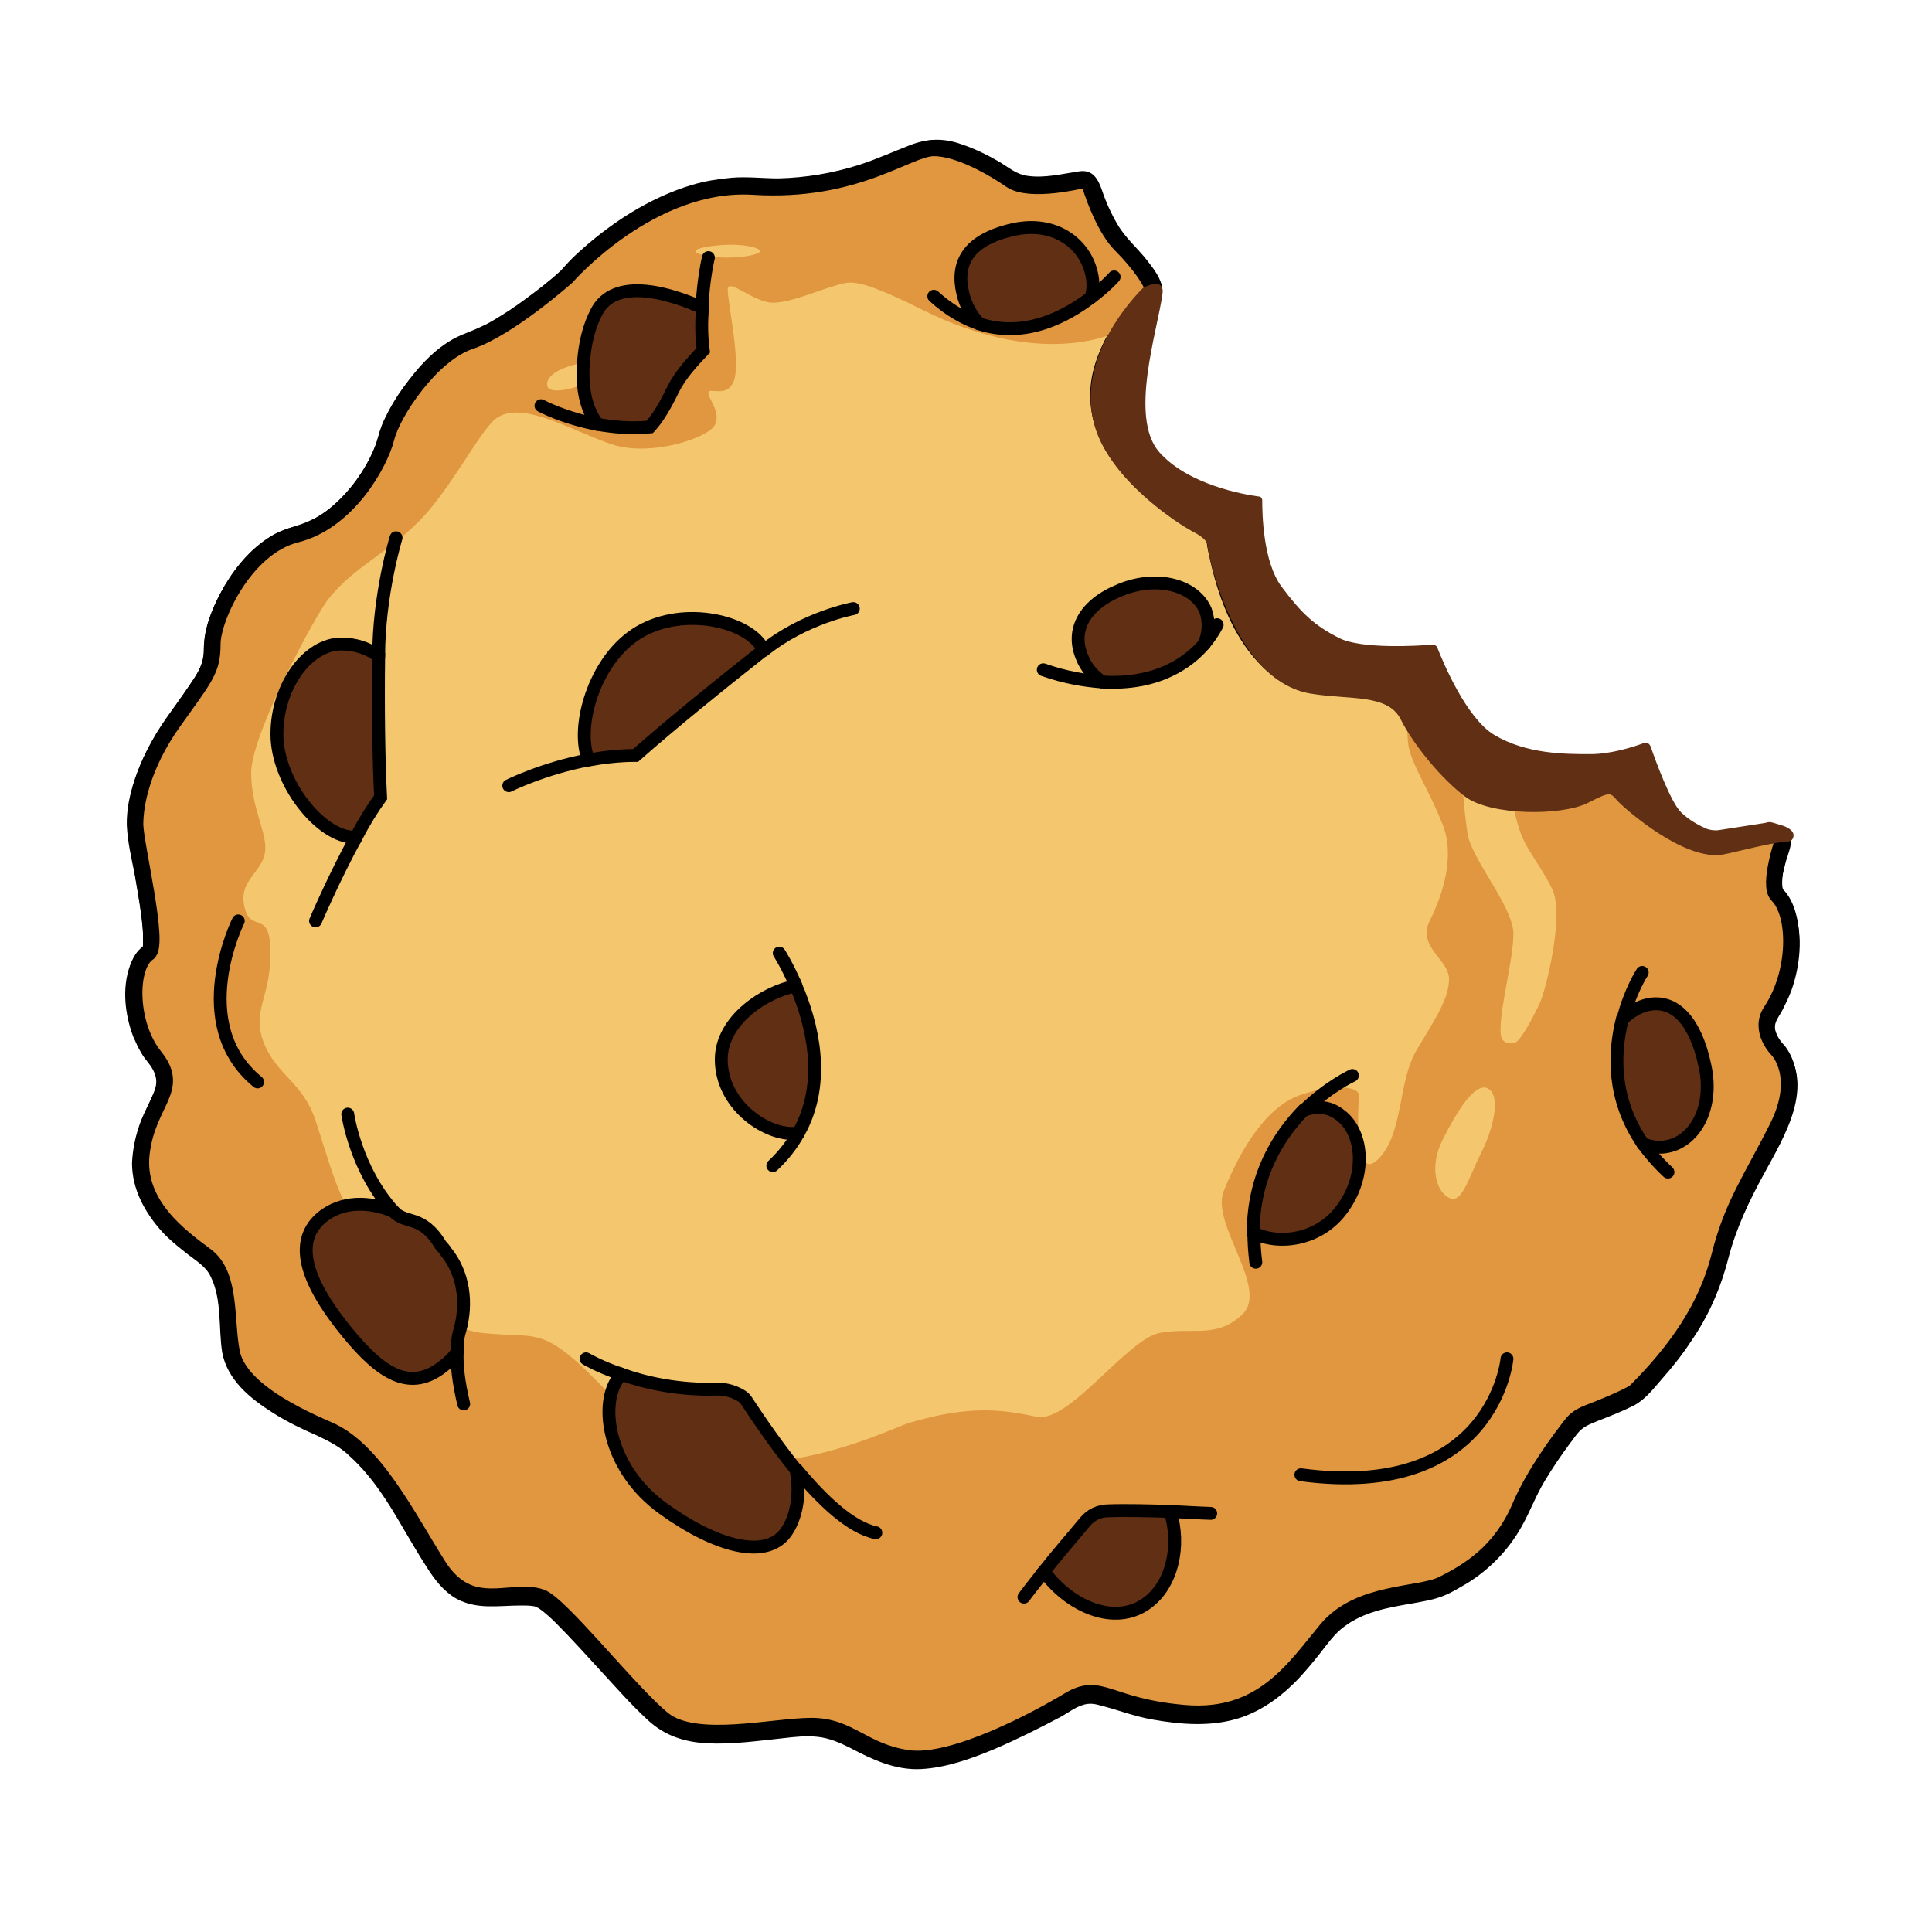 <?xml version="1.0" encoding="utf-8"?>
<!-- Generator: Adobe Illustrator 24.0.3, SVG Export Plug-In . SVG Version: 6.00 Build 0)  -->
<svg version="1.1" id="Cookie" xmlns="http://www.w3.org/2000/svg" xmlns:xlink="http://www.w3.org/1999/xlink" x="0px" y="0px"
	 viewBox="0 0 300 300" style="enable-background:new 0 0 300 300;" xml:space="preserve">
<style type="text/css">
	.st0{fill:none;stroke:#000000;stroke-miterlimit:10;}
	.st1{fill:#F4C76E;}
	.st2{fill:#E09740;}
	.st3{fill:#613014;stroke:#000000;stroke-width:2;stroke-miterlimit:10;}
	.st4{fill:none;stroke:#000000;stroke-width:2;stroke-linecap:round;stroke-miterlimit:10;}
	.st5{fill:none;stroke:#000000;stroke-width:2.5;stroke-miterlimit:10;}
	.st6{fill:#613014;}
</style>
<g>
	<path class="st0" d="M90.6,59.7c-0.1,0.1-0.3,0.1-0.5,0.2C87.8,60.7,85.3,61,85,60s0.7-2.2,3-3c0.8-0.3,1.7-0.5,2.5-0.7
		C90.5,57.5,90.5,58.6,90.6,59.7z"/>
</g>
<g>
	<path class="st0" d="M118,39c0,0.5-2.5,1-5,1s-5-0.5-5-1s3-1,5.5-1S118,38.5,118,39z"/>
</g>
<g>
	<path class="st0" d="M230,179c-2.1,4.2-3,8-5,7c-2-1-3.1-4.8-1-9s5-9,7-8C233,170,232.1,174.8,230,179z"/>
</g>
<path class="st0" d="M41,181c0,0-1-1-1,1s1,2,2,2s1,2,1,2s0,4,0,5s1,4,1,2s1-6,1-8s1-3-1-3c-1,0-1,0-1,0L41,181z"/>
<path class="st0" d="M230,179c-2.1,4.2-3,8-5,7c-2-1-3.1-4.8-1-9s5-9,7-8C233,170,232.1,174.8,230,179z"/>
<path class="st0" d="M118,39c0,0.5-2.5,1-5,1s-5-0.5-5-1s3-1,5.5-1S118,38.5,118,39z"/>
<path class="st0" d="M90.6,59.7c-0.1,0.1-0.3,0.1-0.5,0.2C87.8,60.7,85.3,61,85,60s0.7-2.2,3-3c0.8-0.3,1.7-0.5,2.5-0.7
	C90.5,57.5,90.5,58.6,90.6,59.7z"/>
<g>
	<path class="st1" d="M179,45c0,1-13,12-6,24c4.3,7.4,12.2,11.1,14,12c2,1,2,1,2,2s3,21,15,23s12-2,14,2s5.4,10.3,9,13
		c4,3,15,4,19,2s3.4-2.6,5-1c1,1,10,10,16,9c3-0.5,10-2,10-1c0,0-2.6,7.4-1,9c3,3,3,12-1,18c-2,3,1,6,1,6s4,4,0,12s-7,12-9,20
		s-6.7,14.7-13,21c-0.7,0.7-5.3,2.6-7.7,3.5c-0.9,0.4-1.7,0.9-2.3,1.7c-1.8,2.3-5.8,7.6-8,12.8c-3,7-8,10-12,12c-3.6,1.8-13,1-18,7
		s-10,14-22,13s-13-5-18-2s-18,10-25,9s-9-5-15-5s-18,3-23-1s-16-18-19-19c-4.7-1.6-11,3-16-5s-10-18-17-21s-14-7-15-12s0-12-4-15
		s-11-8-10-16s6.2-9.8,2-15c-4-5-4-14-1-16c1.9-1.2-2-17-2-20s1-9,6-16s6-8,6-12s5-15,13-17s13-11,14-15s7-13,13-15s15-10,15-10
		s13-15,29-14s24-6,28-6s9.4,3.2,12,5c3,2,11,0,11,0c0.6,0,1.1,0.4,1.3,0.9c0.6,2,2.4,6.8,4.7,9.1C177,41,179,44,179,45"/>
	<g>
		<path d="M177.5,45c0-0.2,0.1-0.4,0.1-0.6c0,0-0.1,0.1-0.1,0.1c0,0-0.2,0.3-0.1,0.1c-0.3,0.4-0.6,0.7-0.9,1.1c-0.8,1-1.6,2-2.4,3
			c-2,2.7-3.6,5.8-4.4,9.1c-2,8.7,3.6,16.1,10.3,21c2.2,1.6,4.7,2.8,7.1,4.1c0.7,0.4,0.2,0.3,0.2-0.1c0.1-0.3,0,0.2,0,0.3
			c0,0.2,0,0.3,0,0.5c0.1,0.8,0.2,1.6,0.4,2.4c1.1,5.3,2.9,10.7,6.2,15.1c1.9,2.5,4.2,4.6,7.1,5.8c1.8,0.7,3.9,0.9,5.8,1.1
			c1.8,0.2,3.6,0.2,5.3,0.1c0.6,0,1.3-0.1,1.9-0.2c0.2,0,0.4-0.1,0.6-0.1c0.3,0,0.3,0,0.4-0.1c0.3,0,0.5,0,0.8,0
			c-0.6,0,0.2,0.1-0.1,0c0,0-0.1,0-0.1,0c0.2,0.2,0.2,0.2,0.1,0.2c0.1,0.2,0.2,0.4,0.3,0.5c0.4,0.7,0.8,1.5,1.1,2.2
			c1,1.9,2.1,3.9,3.3,5.7c2.2,3.3,4.6,6.2,8.4,7.6c3.5,1.3,7.5,1.8,11.3,1.7c1.6-0.1,3.3-0.2,4.9-0.7c0.9-0.3,1.6-0.7,2.4-1.1
			c0.2-0.1,2.1-1,2-1.1c0,0.2-0.6-0.1-0.6,0c0,0,0.1,0.1,0.3,0.3c0.3,0.3,0.6,0.6,0.8,0.8c0.9,0.9,1.8,1.7,2.7,2.5
			c2.7,2.3,5.6,4.5,9,5.7c1.4,0.6,3,0.9,4.6,0.7c1.7-0.2,3.4-0.6,5.1-0.9c0.8-0.1,1.5-0.3,2.3-0.4c0.6-0.1,1.4,0,2.1-0.1
			c0.5-0.1,0,0.1,0,0c0,0,0.1,0,0.1,0c-0.3-0.5-0.5-1.1-0.8-1.6c0,0-0.1,0.2-0.1,0.3c-0.2,0.4-0.3,1-0.4,1.4
			c-0.7,2.4-1.9,6.2-0.3,8.5c0.9,1.2,1.5,2.3,1.7,3.9c0.3,1.9,0.2,4-0.1,5.9c-0.4,2.1-1.1,4.2-2.2,6.1c-1.1,1.9-1.7,3.6-0.9,5.8
			c0.4,1,1,1.9,1.7,2.7c0,0.1,0.1,0.1,0.1,0.2c-0.3-0.4,0,0,0.1,0.1c0.2,0.4,0.4,0.7,0.6,1.1c1.6,4.1-0.7,8.2-2.6,11.8
			c-2.2,4.1-4.5,8.1-6.1,12.5c-0.9,2.3-1.4,4.7-2.1,7.1c-0.7,2.3-1.7,4.4-2.9,6.5c-1.2,2.1-2.5,4.1-4.1,6c-1.5,1.9-3.2,4.1-5.1,5.6
			c0.2-0.2-0.3,0.2-0.4,0.2c-0.3,0.2-0.6,0.3-0.9,0.5c-0.9,0.5-1.9,0.9-2.9,1.3c-1.9,0.8-4,1.3-5.5,2.9c-1.2,1.3-2.3,2.9-3.3,4.4
			c-1.5,2.1-2.9,4.3-4.1,6.6c-1.1,2.2-2,4.4-3.3,6.4c-1.2,1.7-2.6,3.2-4.3,4.5c-2.4,1.8-5,3.2-8,3.8c-3.6,0.7-7.2,1.2-10.6,2.8
			c-3.4,1.7-5.5,4.6-7.9,7.5c-2.2,2.6-4.6,5.1-7.6,6.8c-7,3.8-14.9,1.3-22.1-0.7c-2.3-0.7-4.4-0.5-6.5,0.6c-2.9,1.6-5.8,3.3-8.8,4.7
			c-3.6,1.7-7.4,3.3-11.3,4.1c-3.8,0.8-7.2-0.1-10.6-1.9c-1.5-0.8-3-1.6-4.7-2.2c-1.8-0.6-3.7-0.8-5.6-0.7c-3.8,0.2-7.6,0.9-11.5,1
			c-3.1,0.1-7,0.2-9.6-1.9c-2.4-2-4.5-4.4-6.6-6.8c-2.4-2.7-4.8-5.4-7.3-8c-1.5-1.6-3.2-3.6-5.3-4.4c-3-1.1-6.3,0.2-9.4-0.2
			c-4.4-0.6-6.4-5.2-8.4-8.6c-2.4-4-4.8-8-7.9-11.5c-1.4-1.6-2.9-3-4.6-4.2c-1.9-1.3-4-2-6.1-3c-3.7-1.8-8.6-4.3-10.3-8.3
			c-0.7-1.7-0.7-3.8-0.8-5.7c-0.2-2-0.3-4.1-0.8-6.1c-0.5-1.7-1.3-3.5-2.6-4.7c-1.2-1.1-2.7-2-3.9-3.1c-2.8-2.4-5.4-5.3-6.1-9.1
			c-0.7-3.9,1.1-7.4,2.7-10.9c0.6-1.3,1-2.7,0.9-4.1c-0.2-1.9-1.3-3.2-2.3-4.6c-2-3-3-7.2-2.2-10.8c0.3-1.3,0.7-2,1.6-2.9
			c0.7-0.7,0.8-1.8,0.8-2.7c0.1-2.8-0.5-5.8-0.9-8.6c-0.5-2.8-1.1-5.8-1.4-8.4c-0.3-2.6,0.2-5.2,1-7.6c1.6-4.8,4.5-8.7,7.4-12.8
			c1.6-2.3,3.2-4.6,3.4-7.5c0.1-1.2,0-2.1,0.3-3.2c0.4-1.4,0.9-2.8,1.5-4.1c1.6-3.2,3.8-6.3,6.8-8.2c1.6-1,3.2-1.3,4.9-2
			c1.9-0.7,3.6-1.8,5.2-3.1c2.8-2.3,5.1-5.4,6.7-8.7c1.3-2.6,1.9-5.4,3.3-7.9c2-3.4,4.7-6.8,8.1-8.9c1.5-0.9,3.2-1.4,4.8-2.2
			c1.7-0.8,3.3-1.8,4.8-2.9c3.3-2.3,6.5-4.8,9.4-7.7c4.4-4.4,9.7-8.2,15.5-10.4c1.9-0.7,3.9-1.3,5.9-1.6c2.2-0.3,4.4-0.2,6.6-0.2
			c4.5,0.2,9-0.3,13.4-1.4c3.1-0.8,6.1-2,9-3.3c0.9-0.4,1.8-0.8,2.8-1.1c0.2-0.1,0.4-0.1,0.7-0.2c0.1,0,0.5-0.1,0.4-0.1
			c0.3,0,1.3,0,1.9,0.1c2.2,0.4,4.2,1.4,6.2,2.5c1.6,0.9,3,2.1,4.7,2.7c3,1.1,6.7,0.5,9.8-0.1c0.4-0.1,0.8-0.1,1.2-0.3
			c0.5-0.2-0.6,0.4-0.4,0c-0.1,0.1,0.3,0.8,0.3,0.9c0.6,1.8,1.4,3.6,2.3,5.3c1.1,2,2.6,3.5,4.1,5.1c0.7,0.8,1.4,1.7,2,2.6
			c0.2,0.3,0.4,0.7,0.6,1C177.3,44.6,177.5,45.2,177.5,45c0.1,1.9,3.1,1.9,3,0c-0.1-1.7-1.4-3.3-2.4-4.6c-1.5-1.9-3.4-3.5-4.6-5.6
			c-1-1.7-1.8-3.5-2.4-5.3c-0.6-1.7-1.4-3.2-3.5-2.9c-2.7,0.4-5.4,1.1-8.1,0.7c-1.6-0.2-2.9-1.3-4.2-2.1c-1.9-1.1-3.9-2.1-6-2.8
			c-2.8-1-5.2-0.9-7.9,0.1c-2.6,1-5.2,2.2-8,3.1c-4.1,1.3-8.3,2-12.5,2.1c-2.4,0-4.9-0.3-7.3-0.1c-2.1,0.2-4.1,0.5-6.1,1.1
			c-6.7,2-12.8,6-17.9,10.7c-0.9,0.8-1.7,1.7-2.5,2.6c-1.7,1.6-3.7,3.1-5.6,4.5c-1.6,1.2-3.3,2.3-5,3.3c-1.5,0.9-3.1,1.5-4.8,2.2
			c-3.8,1.6-6.7,4.9-9.1,8.2c-1.1,1.5-2.1,3.2-2.9,4.9c-0.6,1.2-0.9,2.5-1.3,3.8c-1.1,3.1-3.1,6.1-5.5,8.5c-1.4,1.4-3,2.7-4.9,3.5
			c-1.7,0.8-3.6,1.1-5.3,2c-3.3,1.8-5.9,4.8-7.8,8c-1.5,2.6-2.9,5.6-3.2,8.7c-0.1,1.1,0,2.1-0.3,3.1c-0.3,1.2-1,2.3-1.7,3.3
			c-2.7,4.1-5.8,7.9-7.8,12.5c-1.3,3-2.3,6.4-2.2,9.7c0.1,2.5,0.7,5,1.2,7.5c0.5,3,1.1,6.1,1.3,9.2c0,0.5,0,1.1,0,1.6
			c0,0.4,0,0.3,0,0.4c0,0.1-0.1,0.2-0.1,0.2c0,0.1,0.1,0,0,0c0.3-0.1,0.5-0.5-0.1,0c-0.2,0.2-0.4,0.4-0.6,0.6
			c-0.5,0.6-0.9,1.4-1.2,2.2c-1.3,3.5-0.8,7.7,0.5,11.1c0.4,0.9,0.8,1.8,1.3,2.6c0.5,0.9,1.3,1.6,1.8,2.6c0.6,1.2,0.6,2.2,0.1,3.4
			c-0.6,1.5-1.4,2.9-2,4.4c-0.8,2.1-1.3,4.3-1.4,6.6c0,4.1,2,7.7,4.7,10.7c1.2,1.3,2.6,2.4,4,3.5c1.3,1,2.8,1.9,3.5,3.4
			c1.8,3.6,1.2,8,1.8,11.8c0.8,4.3,4.4,7.2,7.9,9.4c2.2,1.4,4.5,2.5,6.8,3.5c1.9,0.9,3.7,1.8,5.2,3.3c3.4,3.1,5.9,7.1,8.2,11.1
			c1.2,2,2.4,4.1,3.7,6.1c1.2,1.9,2.6,3.7,4.5,4.8c3.2,1.8,6.6,1.1,10.1,1.1c0.6,0,1.3,0,1.9,0.1c0.2,0,0.4,0.1,0.6,0.2
			c0.4,0.1-0.2-0.1,0,0c0.2,0.1,0.4,0.2,0.5,0.3c0.7,0.5,1.7,1.4,2.4,2.1c2.5,2.5,4.9,5.2,7.3,7.8c2.3,2.5,4.5,5,7,7.3
			c2.6,2.4,5.6,3.4,9.2,3.6c4,0.2,8-0.4,11.9-0.8c1.7-0.2,3.5-0.4,5.3-0.2c1.8,0.2,3.4,0.9,5,1.7c3.4,1.8,7,3.5,11,3.3
			c3.9-0.2,7.8-1.6,11.4-3.1c3.5-1.5,6.9-3.2,10.3-5c1.1-0.6,2.1-1.4,3.3-1.8c0.8-0.3,1.6-0.3,2.4-0.1c2.9,0.7,5.6,1.8,8.5,2.3
			c4.5,0.8,9.3,1.2,13.8-0.3c3.5-1.2,6.4-3.4,8.9-6c1.2-1.3,2.3-2.6,3.4-4c1.1-1.4,2.2-3,3.7-4.1c3-2.3,6.9-3,10.5-3.6
			c1.5-0.3,3-0.5,4.4-1c1.5-0.5,2.9-1.4,4.3-2.2c3.5-2.2,6.4-5.2,8.4-8.8c1.3-2.3,2.2-4.8,3.6-7.1c1.2-2,2.5-3.9,3.9-5.8
			c0.5-0.6,0.9-1.3,1.5-1.9c0.8-0.8,1.9-1.2,2.9-1.6c1.8-0.7,3.6-1.4,5.4-2.3c1.8-0.9,3.1-2.6,4.4-4.1c1.6-1.8,3.2-3.8,4.5-5.8
			c2.8-4,4.7-8.4,5.9-13.1c1.2-4.6,3.2-8.8,5.5-13c3.2-5.9,8.1-13.7,3-20c-0.6-0.7-1.2-1.5-1.3-2.5c-0.1-1.2,0.7-2,1.2-3
			c0.5-1,1-2,1.4-3.1c1.3-3.7,1.8-8.3,0.5-12.1c-0.2-0.7-0.5-1.5-1-2.1c-0.2-0.3-0.4-0.6-0.6-0.9c0,0.1-0.4-0.5-0.3-0.3
			c0.1,0.2,0,0.1,0-0.1c-0.4-1.2,0.1-2.8,0.4-4c0.4-1.8,2.3-5.2-0.8-5.7c-1.4-0.2-3,0.1-4.4,0.3c-1.7,0.3-3.5,0.6-5.2,0.9
			c-3.2,0.5-6.4-1.6-8.9-3.3c-2.1-1.5-4.1-3.3-6-5.1c-0.8-0.8-1.7-1.7-3-1.4c-1.5,0.4-2.7,1.6-4.1,2.1c-3.1,1.3-7.1,0.9-10.3,0.3
			c-1.8-0.3-3.6-0.7-5.3-1.4c-1.6-0.7-2.8-1.9-4-3.3c-2.7-3.3-4.4-7.1-6.5-10.7c-1-1.6-2.3-2.2-4.1-1.9c-2.9,0.4-6,0.5-9.1,0
			c-3.3-0.4-5.9-1.7-8.2-4.2c-3.7-4.1-5.6-9.8-6.7-15.1c-0.2-0.7-0.3-1.5-0.4-2.2c0.1,0.5,0-0.1,0-0.2c0-0.6,0-1.1-0.3-1.6
			c-0.6-1.1-2.1-1.6-3.2-2.1c-1.2-0.6-2.3-1.2-3.5-1.9c-6.8-4.2-13-11.4-10.5-19.9c0.9-3,2.5-5.7,4.4-8.1c1-1.3,2.9-2.8,3.1-4.4
			C180.7,43.1,177.7,43.1,177.5,45L177.5,45z"/>
	</g>
</g>
<path class="st2" d="M275,157c4-6,4-15,1-18c-1.6-1.6,1-9,1-9c0-1-7,0.5-10,1c-6,1-15-8-16-9c-1.6-1.6-1-1-5,1
	c-2.3,1.2-7,1.3-11.3,0.6c0,0,0.3,2.4,1.3,5.4s3,5,5,9s-1,16-2,18s-3,6-4,6s-2,0-2-2c0-4.1,2-11,2-15s-6-11-7-15c-0.5-2.2-1-9-1-9
	c-3-2.3-6-7.2-8-11.1c0,0-1,4.1,0,7.1s3,6,5,11s0,11-2,15s3,6,3,9s-2,6-5,11s-2,13-6,17s-3-9-3-10s-3-2-9,0s-10,10-12,15s7,15,3,19
	s-8,2-13,3s-14,14-19,13s-10-2-20,1c-2.9,0.9-29,14-43-1s-13-12-23-13s-16-15-19-17s-5-10-7-16s-6-7-8-12s1-7,1-14s-3-3-4-7s2-5,3-8
	s-2-7-2-13s10-24.5,12-27c4-5,9-7,14-12s9.5-14.1,12-16c4-3,12,2,18,4s15-1,16-3s-1-4-1-5s3,1,4-2s-1-12-1-14s4,2,7,2s7-2,11-3
	c1.4-0.3,3.2-0.4,12,4c20,10,31.4,3.1,31.4,3.1c2.2-3.4,4.6-5.7,4.6-6.1c0-1-2-4-5-7c-2.3-2.3-4.1-7.1-4.7-9.1
	c-0.2-0.5-0.7-0.9-1.2-0.9c0,0-8,2-11,0c-2.6-1.8-8-5-12-5s-12,7-28,6S88,43,88,43s-9,8-15,10S61,64,60,68s-6,13-14,15s-13,13-13,17
	s-1,5-6,12s-6,13-6,16s3.9,18.8,2,20c-3,2-3,11,1,16c4.2,5.2-1,7-2,15s6,13,10,16s3,10,4,15s8,9,15,12s12,13,17,21s11.3,3.4,16,5
	c3,1,14,15,19,19s17,1,23,1s8,4,15,5s20-6,25-9s6,1,18,2s17-7,22-13s14.4-5.2,18-7c4-2,9-5,12-12c2.3-5.3,6.2-10.5,8-12.8
	c0.6-0.8,1.4-1.4,2.3-1.7c2.3-0.9,6.9-2.8,7.7-3.5c6.3-6.3,11-13,13-21s5-12,9-20s0-12,0-12S273,160,275,157z M113.5,38
	c2.5,0,4.5,0.5,4.5,1s-2.5,1-5,1s-5-0.5-5-1S111,38,113.5,38z M88,57c0.8-0.3,1.7-0.5,2.5-0.7c-0.1,1.2-0.1,2.3,0,3.4
	c-0.1,0.1-0.3,0.1-0.5,0.2C87.8,60.7,85.3,61,85,60S85.7,57.8,88,57z M230,179c-2.1,4.2-3,8-5,7c-2-1-3.1-4.8-1-9s5-9,7-8
	C233,170,232.1,174.8,230,179z"/>
<path class="st3" d="M59.1,123.8c-1.3,1.8-2.6,3.9-3.8,6.2c-0.1,0-0.2,0-0.3,0c-5.2,0-12-8.5-12-16c0-7.5,4.8-14,10-14
	c2.1,0,4.1,0.6,5.8,1.9C58.7,109.6,58.8,118.1,59.1,123.8z"/>
<path class="st4" d="M61.5,83.5c0,0-2.7,8.8-2.7,18.4"/>
<path class="st4" d="M49,143c0,0,2.9-6.8,6.3-13"/>
<path class="st3" d="M109.2,54.4c-1.6,1.7-3.5,3.7-4.7,6.1c-1.2,2.5-2.4,4.5-3.6,5.8c-3,0.3-5.7,0-8.1-0.4c-1.2-1.5-2-3.7-2.2-6.2
	c-0.1-1.1-0.1-2.3,0-3.4c0.2-2.8,0.8-5.5,2-7.8c2.8-5.6,11.4-3,16.5-0.7C108.9,49.8,108.9,52.1,109.2,54.4z"/>
<path class="st3" d="M169.4,46.2c-3.8,2.9-10.2,6.4-17.3,4.1c-1.3-1.3-2.2-3-2.6-4.8c-1.1-4.6,0.8-8.2,7.6-9.8
	c6.7-1.6,11.4,2.2,12.4,6.8C169.8,43.8,169.8,45.1,169.4,46.2z"/>
<path class="st3" d="M118.5,101c-6.6,5.2-14.5,11.6-19.8,16.3c-2.5,0-5,0.3-7.3,0.7c-2-4.6,0.5-14.4,6.6-19c6.6-5,17-3,20,1
	C118.2,100.3,118.4,100.6,118.5,101z"/>
<path class="st3" d="M187,100c-2.4,2.8-7.2,6.4-15.8,5.9c-1.4-0.9-2.6-2.3-3.2-3.9c-1.7-4.1,0.3-8.1,6-10.4
	c5.6-2.3,11.5-0.8,13.2,3.2C187.8,96.5,187.7,98.3,187,100z"/>
<path class="st3" d="M124,175.9c-0.3,0.1-0.7,0.1-1,0.1c-4.4,0-11-4.6-11-11.5c0-6.2,7-10.6,11.6-11.4
	C126,158.7,128.5,167.9,124,175.9z"/>
<path class="st3" d="M71.4,206.6c-0.3,0.9-0.4,2-0.4,3.3c-0.5,0.8-1.2,1.5-2,2.1c-5.3,4.4-9.9,1.2-15-5c-5.1-6.2-9.3-13.6-4-18
	c3.1-2.5,7.2-2.5,11.1-0.9c1.9,2.1,4.4,0.4,7.3,5.2c0.2,0.2,0.4,0.5,0.6,0.7c0.1,0.1,0.1,0.2,0.2,0.3
	C72,197.7,72.6,202.3,71.4,206.6z"/>
<path class="st3" d="M122,238c-3.1,4.2-10.8,2.2-19.1-3.8c-8.3-6-10-15.9-6.9-20.2c0.2-0.2,0.3-0.4,0.5-0.6
	c3.6,1.3,8.9,2.5,14.9,2.3c1.4,0,2.7,0.4,3.8,1.1c0,0,0,0,0,0c0.3,0.2,0.5,0.4,0.7,0.7c2.1,3.2,4.8,7.1,7.7,10.7
	C124.4,232.1,123.6,235.8,122,238z"/>
<path class="st3" d="M178,249c-4.9,3.5-11.9,0.5-15.9-5c1.9-2.4,4.3-5.2,6.4-7.7c0.9-1.1,2.2-1.7,3.6-1.7c2.8-0.1,6.5,0,9.6,0.1
	C183.4,240,182,246.2,178,249z"/>
<path class="st3" d="M208.5,187.6c-3.6,5.1-10.1,5.8-13.9,3.8c0-8.9,4-15.1,7.8-19c2-0.7,3.9-0.6,5.5,0.6
	C211.6,175.5,212.4,182.2,208.5,187.6z"/>
<path class="st3" d="M259,178c-1.3,0.3-2.7,0.1-3.9-0.4c-4.8-7-4.5-14.1-3.2-19.3c1.2-1.2,2.6-2,4-2.3c4.3-0.9,7.4,2.8,8.8,9.3
	C266.2,171.8,263.3,177.1,259,178z"/>
<path class="st4" d="M110,40c0,0-0.8,3.3-1,7.8"/>
<path class="st4" d="M92.8,65.9C87.5,64.9,84,63,84,63"/>
<path class="st4" d="M152.1,50.3c-2.3-0.8-4.7-2.1-7.1-4.3"/>
<path class="st4" d="M173,43c0,0-1.3,1.5-3.6,3.2"/>
<path class="st4" d="M91.4,118c-7,1.3-12.4,4-12.4,4"/>
<path class="st4" d="M132.5,94.5c0,0-7.6,1.4-13.9,6.5"/>
<path class="st4" d="M171.2,105.9c-2.7-0.2-5.8-0.7-9.2-1.9"/>
<path class="st4" d="M189,97c0,0-0.6,1.3-2,3"/>
<path class="st4" d="M124,175.9c-1,1.8-2.3,3.5-4,5.1"/>
<path class="st5" d="M275,157c-2,3,1,6,1,6s4,4,0,12s-7,12-9,20s-6.7,14.7-13,21c-0.7,0.7-5.3,2.6-7.7,3.5c-0.9,0.4-1.7,0.9-2.3,1.7
	c-1.8,2.3-5.8,7.6-8,12.8c-3,7-8,10-12,12c-3.6,1.8-13,1-18,7s-10,14-22,13s-13-5-18-2s-18,10-25,9s-9-5-15-5s-18,3-23-1
	s-16-18-19-19c-4.7-1.6-11,3-16-5s-10-18-17-21s-14-7-15-12s0-12-4-15s-11-8-10-16s6.2-9.8,2-15c-4-5-4-14-1-16c1.9-1.2-2-17-2-20
	s1-9,6-16s6-8,6-12s5-15,13-17s13-11,14-15s7-13,13-15s15-10,15-10s13-15,29-14s24-6,28-6s9.4,3.2,12,5c3,2,11,0,11,0
	c0.6,0,1.1,0.4,1.3,0.9c0.6,2,2.4,6.8,4.7,9.1c3,3,5,6,5,7s-13,12-6,24c4.3,7.4,12.2,11.1,14,12c2,1,2,1,2,2s3,21,15,23s12-2,14,2
	s5.4,10.3,9,13c4,3,15,4,19,2s3.4-2.6,5-1c1,1,10,10,16,9c3-0.5,10-2,10-1c0,0-2.6,7.4-1,9C279,142,279,151,275,157z"/>
<path class="st4" d="M123.6,153.1c-1.3-3.1-2.6-5.1-2.6-5.1"/>
<path class="st4" d="M195,196c-0.2-1.6-0.3-3.1-0.3-4.6"/>
<path class="st4" d="M210,167c0,0-3.7,1.7-7.5,5.4"/>
<path class="st4" d="M259,182c-1.5-1.4-2.8-2.9-3.9-4.4"/>
<path class="st4" d="M255,151c0,0-1.9,2.9-3,7.3"/>
<path class="st4" d="M234,211c0,0-2,22-32,18"/>
<path class="st4" d="M162.1,244c-1.4,1.8-2.6,3.3-3.1,4"/>
<path class="st4" d="M188,235c0,0-2.8-0.1-6.3-0.3"/>
<path class="st4" d="M96.5,213.4c-3.5-1.2-5.5-2.4-5.5-2.4"/>
<path class="st4" d="M136,238c-3.9-0.8-8.3-5-12.3-9.8"/>
<path class="st4" d="M72,218c-0.8-3.4-1.1-6-1-8.1"/>
<path class="st4" d="M54,173c0,0,1.2,8.6,7.1,15.1"/>
<path class="st4" d="M37,143c0,0-8,16,3,25"/>
<path class="st6" d="M276.8,128.2c-2.3-0.7-1.8-0.6-2.8-0.4l-7.1,1.1c-0.6,0.1-1.3,0-1.9-0.2c-1.1-0.5-2.7-1.3-4-2.6
	c-1.6-1.6-3.9-7.9-4.7-10.2c-0.2-0.5-0.7-0.7-1.1-0.5c-1.6,0.6-5.1,1.7-8.2,1.7c-4,0-10,0-15-3c-4.3-2.6-7.9-11.2-8.8-13.5
	c-0.1-0.3-0.4-0.5-0.8-0.5c-2.3,0.2-11,0.7-14.4-1c-4-2-6-4-9-8c-2.9-3.9-3-11.4-3-13.4c0-0.3-0.2-0.6-0.5-0.6
	c-2.3-0.3-11-1.8-15.5-6.9c-4.7-5.4-0.3-18.7,0.5-24.5c0.4-2.9-3-1-3-1c-1,1-12.9,12.9-6,25c4,7,12.2,12.1,14,13c0,0,2,1,2,2
	s4,21,16,23c6,1,12,0,14,4s6.4,9.3,10,12c4,3,15,3,19,1s3.4-1.6,5,0c1,1,10,9,16,8c1.3-0.2,8-2,10-2c0,0,1,0,1-1
	S276.8,128.2,276.8,128.2z"/>
</svg>
